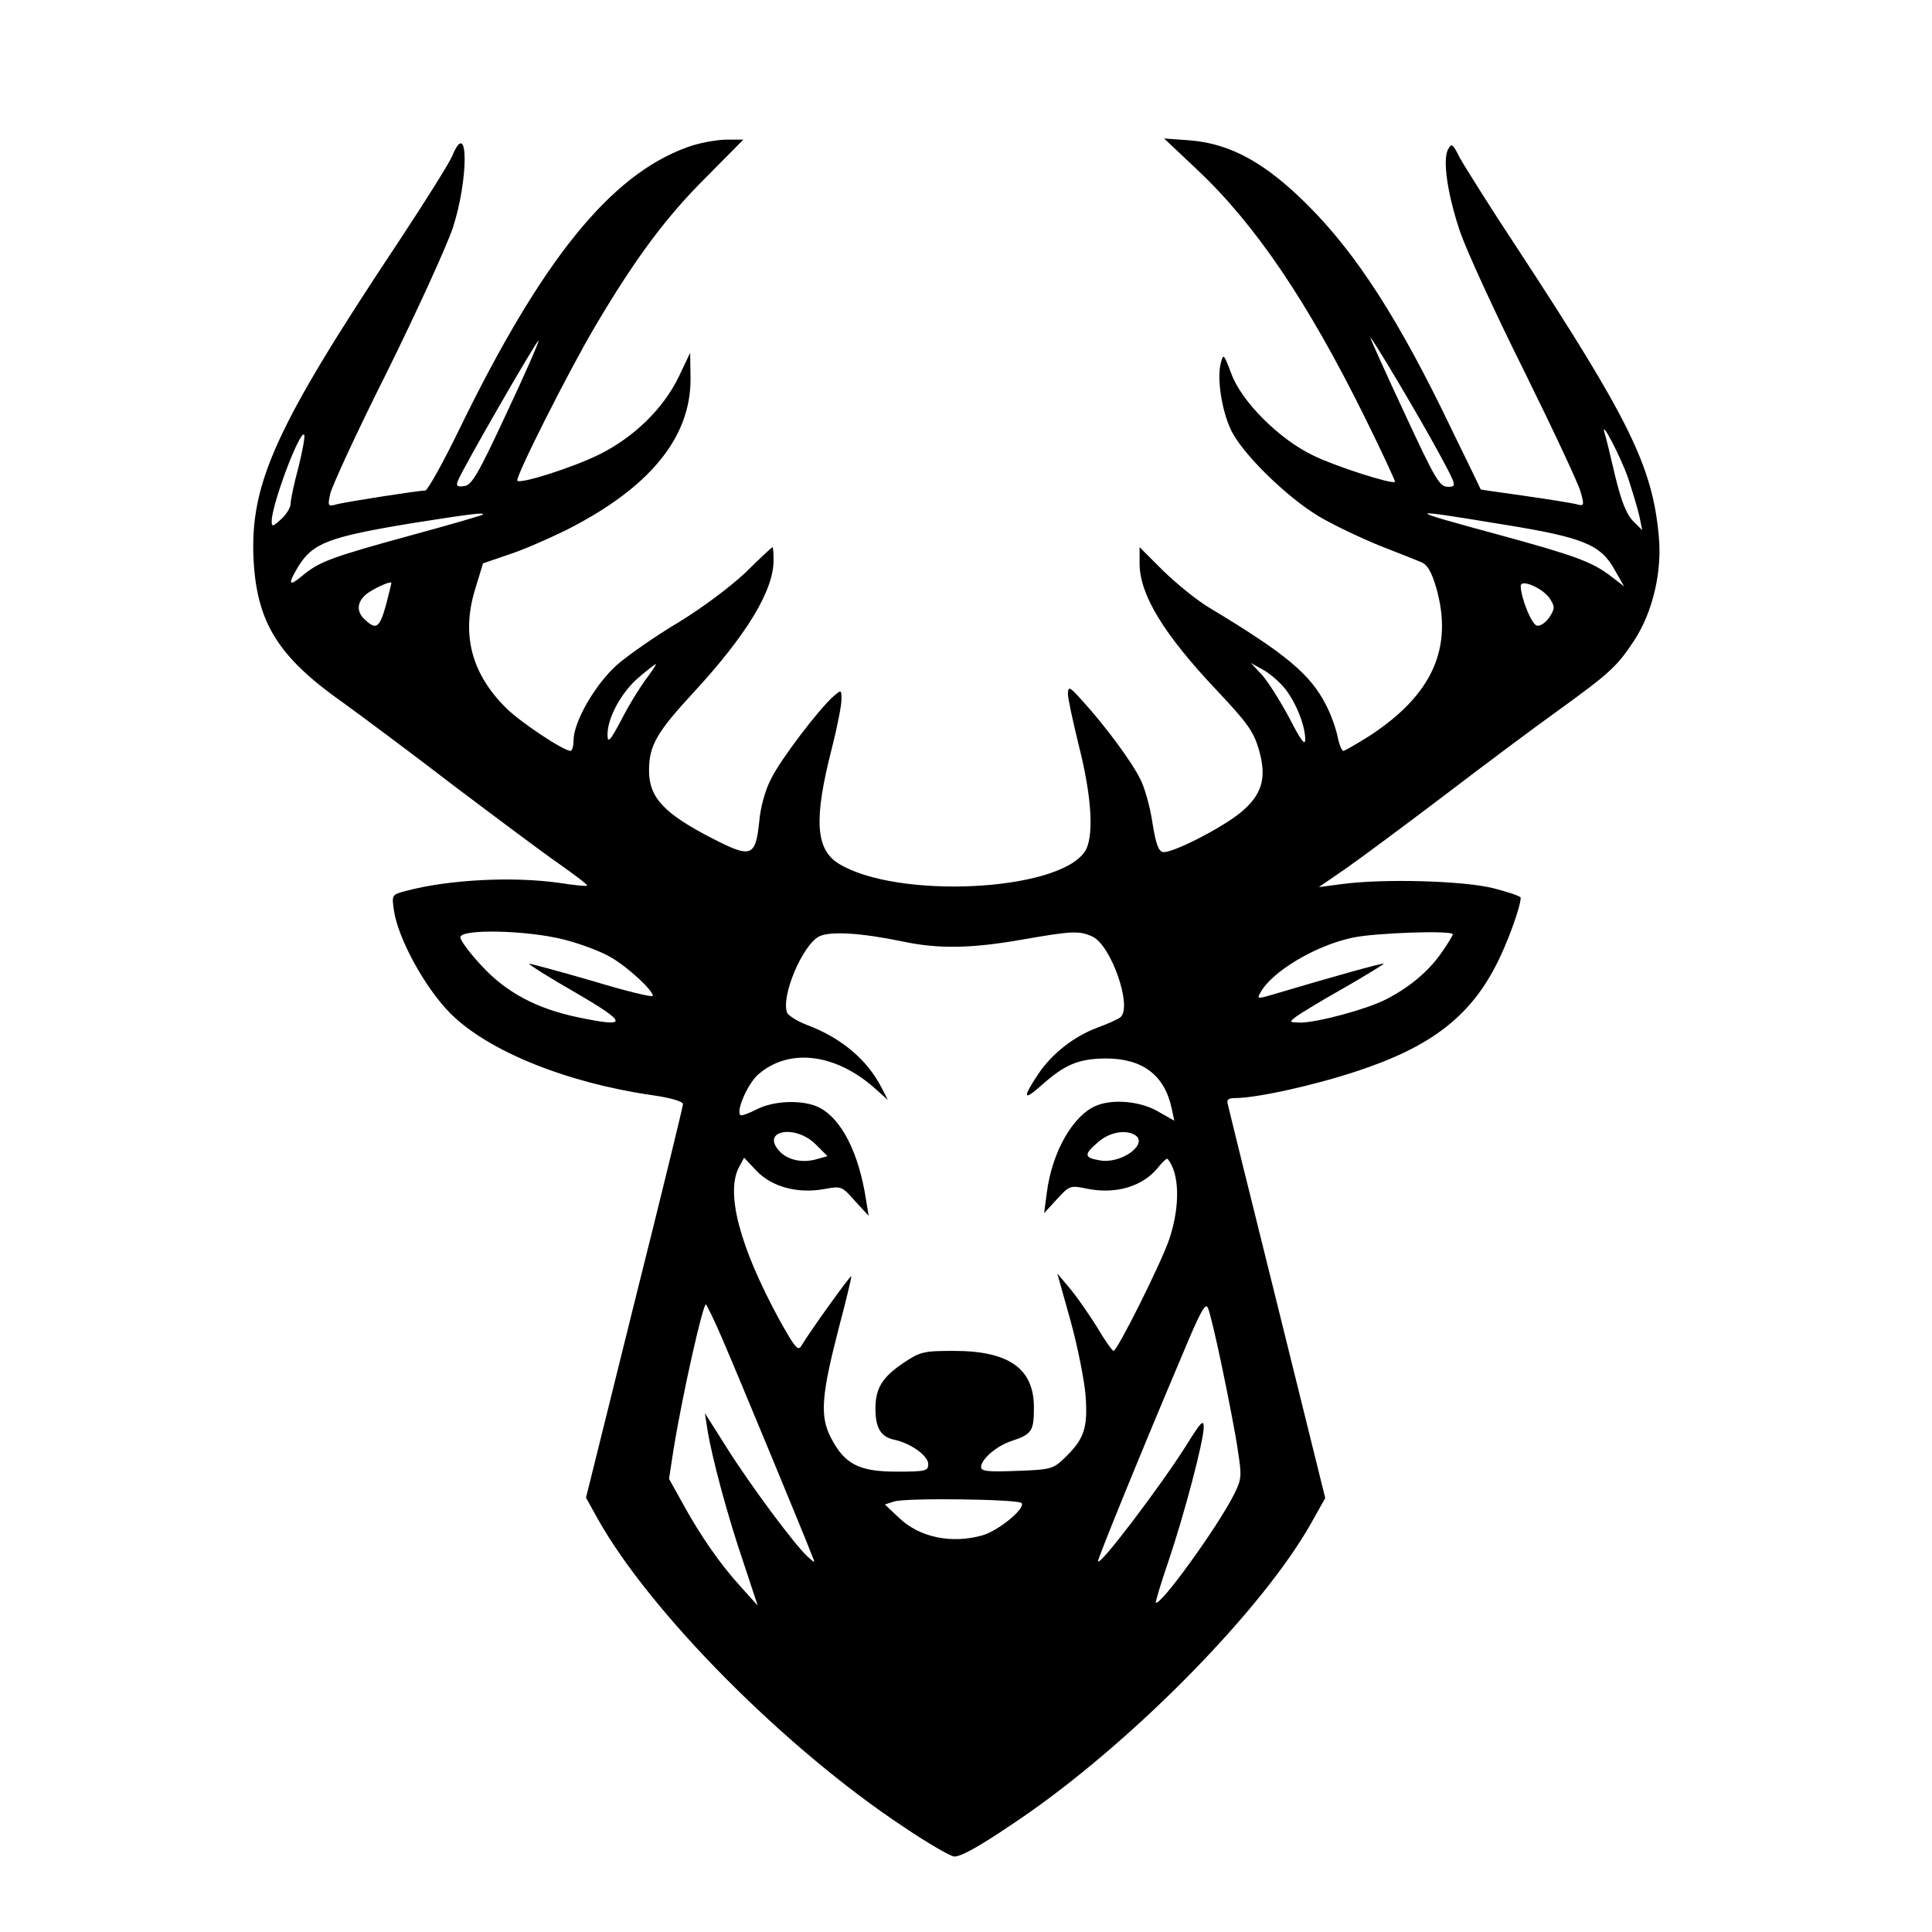 <?xml version="1.0" standalone="no"?>
<!DOCTYPE svg PUBLIC "-//W3C//DTD SVG 20010904//EN"
 "http://www.w3.org/TR/2001/REC-SVG-20010904/DTD/svg10.dtd">
<svg version="1.0" xmlns="http://www.w3.org/2000/svg"
 width="512pt" height="512pt" viewBox="0 0 512 512"
 preserveAspectRatio="xMidYMid meet">
<g transform="translate(0,512) scale(0.1,-0.1)"
fill="#000000" stroke="none">
<path d="M1822 4730 c-204 -73 -386 -299 -603 -744 -44 -91 -86 -166 -92 -166
-19 0 -203 -29 -233 -36 -25 -7 -26 -6 -19 27 4 19 71 165 151 324 79 160 157
331 174 381 42 129 42 295 -1 192 -7 -18 -71 -120 -141 -226 -328 -493 -396
-643 -386 -846 9 -166 65 -257 237 -378 47 -34 179 -132 292 -219 114 -86 241
-181 283 -210 41 -29 74 -54 72 -56 -2 -2 -34 1 -72 7 -125 18 -296 9 -408
-21 -38 -10 -38 -10 -32 -52 11 -75 83 -206 150 -273 99 -99 306 -183 532
-216 51 -7 84 -17 84 -24 0 -6 -58 -244 -129 -527 l-128 -516 31 -56 c139
-248 496 -608 810 -816 65 -44 126 -79 135 -79 22 0 85 38 195 114 294 206
625 546 751 770 l37 66 -127 513 c-70 281 -129 520 -131 530 -4 13 1 17 19 17
58 0 211 34 325 72 191 63 295 142 365 277 30 56 67 158 67 182 0 4 -33 15
-72 25 -79 20 -292 26 -403 11 l-60 -8 74 51 c40 28 157 115 260 193 102 78
236 178 296 221 141 102 160 119 206 189 49 75 74 182 65 276 -17 186 -79 311
-373 760 -74 112 -143 222 -155 244 -18 36 -21 38 -30 22 -16 -27 -2 -121 32
-221 17 -49 93 -215 170 -369 76 -154 143 -297 149 -319 10 -36 9 -38 -12 -32
-12 3 -74 13 -137 22 -63 9 -115 16 -116 17 0 1 -35 73 -77 159 -139 290 -251
464 -381 594 -112 112 -204 163 -312 172 l-69 5 88 -83 c155 -146 293 -351
443 -654 46 -93 82 -171 81 -173 -8 -7 -158 41 -217 70 -90 43 -190 143 -217
217 -20 53 -21 54 -28 27 -10 -40 2 -122 27 -176 29 -62 147 -178 234 -230 39
-23 111 -57 160 -77 49 -19 99 -39 111 -44 16 -7 27 -26 39 -67 46 -160 -10
-285 -178 -394 -34 -21 -64 -39 -68 -39 -4 0 -11 17 -15 37 -4 20 -17 58 -30
83 -42 83 -105 136 -311 260 -32 19 -86 63 -121 97 l-63 63 0 -43 c0 -83 64
-188 206 -338 79 -84 96 -107 110 -155 22 -76 9 -120 -49 -168 -52 -42 -182
-108 -205 -104 -12 2 -19 22 -28 78 -6 42 -21 94 -32 115 -23 47 -93 141 -151
205 -36 40 -40 43 -41 22 0 -13 14 -77 30 -142 34 -135 40 -242 14 -278 -73
-105 -497 -125 -651 -31 -62 38 -67 118 -18 308 14 55 25 112 25 127 0 27 0
27 -22 8 -39 -35 -139 -166 -164 -217 -16 -30 -29 -77 -32 -115 -10 -93 -21
-97 -124 -44 -128 66 -168 108 -168 180 0 66 20 101 119 208 140 152 211 269
211 349 0 19 -1 35 -3 35 -1 0 -34 -30 -72 -68 -42 -39 -114 -93 -178 -132
-59 -35 -132 -86 -162 -112 -58 -52 -115 -151 -115 -200 0 -15 -4 -28 -8 -28
-18 0 -130 74 -169 112 -93 91 -121 195 -84 316 l21 69 67 23 c38 12 106 42
153 65 220 111 330 244 330 400 l-1 70 -30 -63 c-41 -85 -119 -161 -212 -207
-69 -34 -207 -78 -216 -69 -7 7 137 293 209 414 105 177 186 286 293 392 l97
98 -47 0 c-27 -1 -72 -9 -101 -20z m1992 -812 c47 -87 47 -88 23 -88 -22 0
-33 19 -113 191 -49 105 -90 196 -92 203 -5 17 128 -206 182 -306z m-2472 106
c-74 -159 -92 -190 -111 -192 -20 -3 -23 0 -17 15 12 31 209 373 213 370 2 -2
-36 -89 -85 -193z m2973 -172 c12 -37 26 -83 30 -102 l7 -35 -25 25 c-17 18
-31 53 -47 120 -12 52 -24 101 -27 110 -15 49 43 -62 62 -118z m-3524 30 c-12
-44 -21 -88 -21 -98 0 -9 -11 -27 -25 -40 -22 -20 -25 -21 -25 -5 0 43 74 241
86 229 3 -3 -4 -42 -15 -86z m488 -126 c-2 -2 -88 -27 -191 -55 -212 -58 -243
-70 -287 -107 -36 -30 -39 -23 -11 24 39 63 80 79 305 116 152 24 192 29 184
22z m2705 -26 c211 -34 258 -53 295 -120 l25 -44 -35 27 c-50 38 -93 54 -294
109 -258 70 -258 72 9 28z m-2961 -213 c-17 -61 -26 -67 -55 -40 -23 20 -23
45 0 66 15 14 64 37 69 33 1 -1 -6 -27 -14 -59z m3084 17 c14 -22 14 -26 -1
-50 -10 -14 -24 -24 -33 -22 -14 3 -42 72 -43 105 0 20 59 -6 77 -33z m-2393
-211 c-16 -21 -46 -69 -66 -108 -32 -61 -38 -66 -38 -41 0 44 37 112 83 151
22 19 43 35 45 35 2 0 -9 -17 -24 -37z m1693 -30 c29 -38 52 -97 52 -133 0
-18 -13 0 -43 59 -25 46 -57 97 -73 114 l-28 30 34 -19 c18 -10 45 -34 58 -51z
m-1912 -663 c43 -11 99 -32 124 -47 45 -26 111 -87 111 -102 0 -5 -73 13 -162
40 -90 26 -164 46 -166 45 -1 -2 54 -37 124 -77 139 -81 140 -93 6 -65 -110
23 -191 66 -256 137 -31 33 -56 67 -56 75 0 23 177 19 275 -6z m897 -5 c94
-20 181 -19 317 5 132 23 151 24 186 8 50 -23 107 -188 74 -214 -8 -6 -35 -18
-60 -27 -64 -24 -122 -70 -158 -124 -42 -63 -39 -72 8 -30 63 56 98 71 171 72
98 0 156 -44 175 -132 l7 -33 -44 25 c-45 26 -115 33 -160 16 -63 -24 -120
-122 -134 -233 l-7 -53 34 37 c33 36 35 37 79 28 77 -16 149 6 189 56 12 15
23 25 25 23 32 -37 34 -125 5 -212 -21 -63 -138 -297 -148 -297 -4 1 -24 29
-45 65 -22 35 -54 81 -72 102 l-32 38 35 -125 c19 -69 37 -159 40 -200 6 -86
-4 -114 -57 -165 -29 -28 -37 -30 -126 -33 -76 -3 -94 -1 -94 10 0 21 41 56
80 69 55 18 60 27 60 89 0 103 -66 150 -212 150 -80 0 -89 -2 -134 -32 -56
-38 -74 -67 -74 -121 0 -51 14 -74 48 -82 45 -9 92 -43 92 -65 0 -18 -6 -20
-84 -20 -100 0 -138 20 -174 90 -30 57 -25 114 22 295 19 71 33 131 32 133 -3
2 -110 -147 -132 -184 -9 -16 -17 -6 -60 71 -104 192 -142 335 -105 403 l13
24 33 -35 c41 -43 110 -61 180 -48 44 8 46 8 81 -32 l36 -39 -7 43 c-19 123
-64 213 -124 244 -42 21 -119 19 -166 -5 -21 -11 -41 -18 -43 -15 -12 12 21
86 49 109 81 69 202 54 305 -36 l37 -33 -17 33 c-38 74 -107 132 -198 166 -26
10 -49 25 -52 32 -17 43 40 178 84 202 29 15 111 10 222 -13z m1458 19 c0 -3
-13 -25 -30 -49 -34 -49 -85 -92 -148 -124 -51 -26 -182 -61 -226 -61 -30 1
-30 1 -11 16 11 8 68 43 127 76 59 34 106 63 105 64 -2 3 -137 -35 -285 -79
-50 -15 -52 -15 -42 2 29 55 145 125 244 146 60 13 266 20 266 9z m-1689 -556
l32 -32 -29 -8 c-38 -11 -78 -2 -99 22 -49 54 42 71 96 18z m847 24 c37 -24
-38 -78 -94 -67 -42 7 -42 16 -3 49 30 26 72 33 97 18z m-1093 -542 c36 -83
217 -520 236 -570 10 -24 10 -24 -11 -5 -34 31 -153 191 -215 290 l-57 90 7
-45 c12 -74 53 -227 95 -350 l38 -115 -45 50 c-53 58 -107 135 -155 223 l-35
63 12 78 c24 148 79 391 86 384 4 -5 24 -46 44 -93z m1324 -75 c16 -77 35
-174 41 -216 11 -71 11 -78 -10 -120 -44 -87 -196 -297 -207 -286 -1 2 13 50
33 108 43 127 94 321 94 357 0 22 -8 13 -46 -48 -68 -108 -234 -327 -234 -307
0 9 117 296 223 546 47 113 62 141 68 125 5 -10 22 -82 38 -159z m-532 -358
c13 -13 -61 -74 -104 -86 -82 -23 -167 -5 -221 47 l-37 35 25 8 c33 10 326 6
337 -4z"/>
</g>
</svg>
